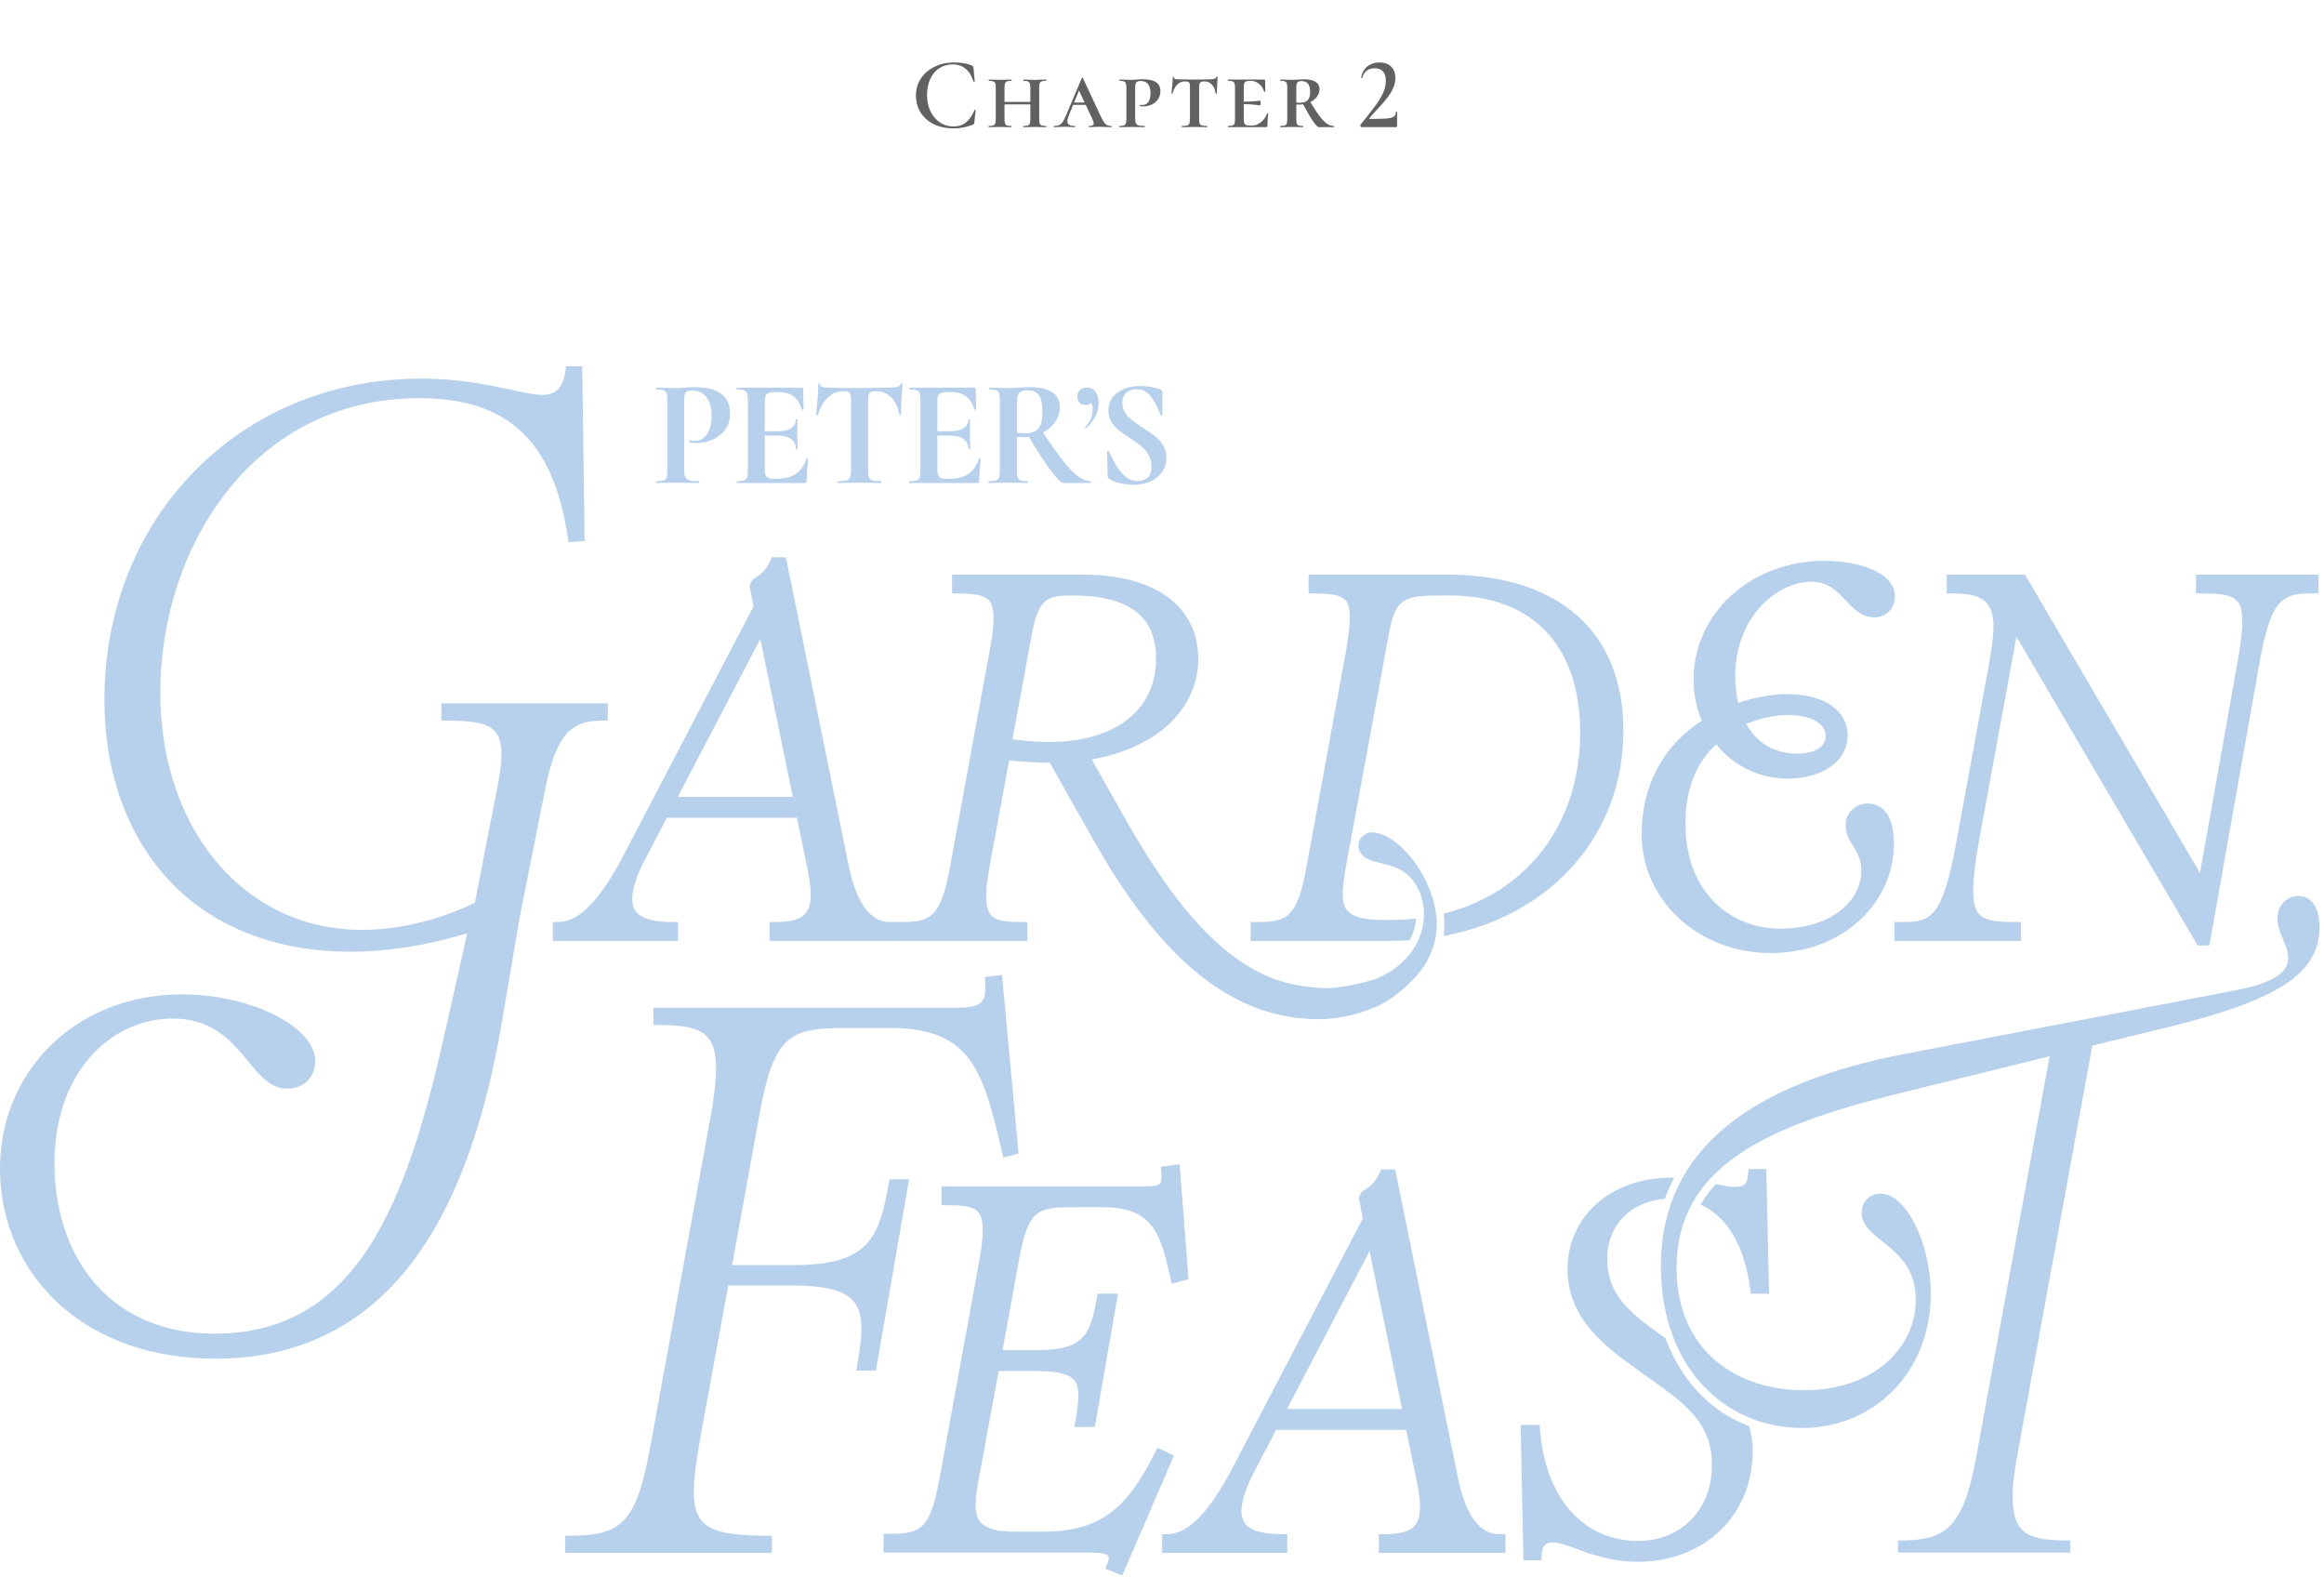 <svg width="457" height="310" viewBox="0 0 457 310" fill="none" xmlns="http://www.w3.org/2000/svg">
<path d="M187.578 12.28C189.058 12.28 190.252 12.487 191.158 12.9C191.265 12.953 191.332 13.007 191.358 13.06C191.385 13.1 191.412 13.2 191.438 13.36L191.678 16C191.678 16.04 191.645 16.067 191.578 16.08C191.512 16.093 191.465 16.073 191.438 16.02C191.092 14.927 190.572 14.093 189.878 13.52C189.198 12.947 188.352 12.66 187.338 12.66C186.365 12.66 185.492 12.907 184.718 13.4C183.958 13.88 183.365 14.58 182.938 15.5C182.512 16.407 182.298 17.467 182.298 18.68C182.298 19.88 182.525 20.953 182.978 21.9C183.432 22.833 184.052 23.56 184.838 24.08C185.625 24.6 186.512 24.86 187.498 24.86C188.472 24.86 189.278 24.607 189.918 24.1C190.572 23.58 191.145 22.76 191.638 21.64C191.652 21.6 191.692 21.587 191.758 21.6C191.825 21.613 191.858 21.633 191.858 21.66L191.598 24.06C191.585 24.22 191.558 24.32 191.518 24.36C191.492 24.4 191.425 24.447 191.318 24.5C190.118 24.993 188.845 25.24 187.498 25.24C186.072 25.24 184.798 24.973 183.678 24.44C182.558 23.893 181.685 23.133 181.058 22.16C180.432 21.173 180.118 20.047 180.118 18.78C180.118 17.527 180.445 16.407 181.098 15.42C181.752 14.433 182.645 13.667 183.778 13.12C184.912 12.56 186.178 12.28 187.578 12.28ZM205.711 24.76C205.751 24.76 205.771 24.8 205.771 24.88C205.771 24.96 205.751 25 205.711 25C205.311 25 204.997 24.993 204.771 24.98L203.491 24.96L202.211 24.98C201.984 24.993 201.671 25 201.271 25C201.231 25 201.211 24.96 201.211 24.88C201.211 24.8 201.231 24.76 201.271 24.76C201.671 24.76 201.957 24.727 202.131 24.66C202.317 24.593 202.444 24.467 202.511 24.28C202.577 24.08 202.611 23.78 202.611 23.38V20.52H197.531V23.38C197.531 23.78 197.564 24.08 197.631 24.28C197.697 24.467 197.824 24.593 198.011 24.66C198.197 24.727 198.491 24.76 198.891 24.76C198.917 24.76 198.931 24.8 198.931 24.88C198.931 24.96 198.917 25 198.891 25C198.491 25 198.177 24.993 197.951 24.98L196.651 24.96L195.411 24.98C195.171 24.993 194.844 25 194.431 25C194.404 25 194.391 24.96 194.391 24.88C194.391 24.8 194.404 24.76 194.431 24.76C194.831 24.76 195.124 24.727 195.311 24.66C195.511 24.593 195.644 24.467 195.711 24.28C195.777 24.08 195.811 23.78 195.811 23.38V17.26C195.811 16.86 195.777 16.567 195.711 16.38C195.644 16.193 195.511 16.067 195.311 16C195.124 15.92 194.837 15.88 194.451 15.88C194.424 15.88 194.411 15.84 194.411 15.76C194.411 15.68 194.424 15.64 194.451 15.64L195.411 15.66C195.944 15.687 196.357 15.7 196.651 15.7C196.997 15.7 197.437 15.687 197.971 15.66L198.891 15.64C198.917 15.64 198.931 15.68 198.931 15.76C198.931 15.84 198.917 15.88 198.891 15.88C198.504 15.88 198.211 15.92 198.011 16C197.824 16.08 197.697 16.22 197.631 16.42C197.564 16.607 197.531 16.9 197.531 17.3V20.04H202.611V17.3C202.611 16.9 202.577 16.607 202.511 16.42C202.444 16.22 202.317 16.08 202.131 16C201.944 15.92 201.657 15.88 201.271 15.88C201.231 15.88 201.211 15.84 201.211 15.76C201.211 15.68 201.231 15.64 201.271 15.64L202.191 15.66C202.724 15.687 203.157 15.7 203.491 15.7C203.811 15.7 204.237 15.687 204.771 15.66L205.711 15.64C205.751 15.64 205.771 15.68 205.771 15.76C205.771 15.84 205.751 15.88 205.711 15.88C205.311 15.88 205.017 15.92 204.831 16C204.644 16.067 204.517 16.193 204.451 16.38C204.384 16.567 204.351 16.86 204.351 17.26V23.38C204.351 23.78 204.384 24.08 204.451 24.28C204.517 24.467 204.644 24.593 204.831 24.66C205.017 24.727 205.311 24.76 205.711 24.76ZM218.509 24.76C218.562 24.76 218.589 24.8 218.589 24.88C218.589 24.96 218.562 25 218.509 25C218.242 25 217.829 24.987 217.269 24.96C216.709 24.933 216.309 24.92 216.069 24.92C215.855 24.92 215.522 24.933 215.069 24.96C214.642 24.987 214.342 25 214.169 25C214.115 25 214.089 24.96 214.089 24.88C214.089 24.8 214.115 24.76 214.169 24.76C214.489 24.76 214.715 24.72 214.849 24.64C214.995 24.56 215.069 24.433 215.069 24.26C215.069 24.073 214.969 23.76 214.769 23.32L213.509 20.62H211.029L210.229 22.54C210.002 23.1 209.889 23.527 209.889 23.82C209.889 24.153 210.002 24.393 210.229 24.54C210.469 24.687 210.829 24.76 211.309 24.76C211.375 24.76 211.409 24.8 211.409 24.88C211.409 24.96 211.375 25 211.309 25C211.122 25 210.855 24.987 210.509 24.96C210.135 24.933 209.789 24.92 209.469 24.92C209.135 24.92 208.742 24.933 208.289 24.96C207.889 24.987 207.562 25 207.309 25C207.242 25 207.209 24.96 207.209 24.88C207.209 24.8 207.242 24.76 207.309 24.76C207.722 24.76 208.055 24.7 208.309 24.58C208.562 24.46 208.795 24.24 209.009 23.92C209.222 23.587 209.475 23.067 209.769 22.36L212.729 15.34C212.755 15.287 212.795 15.26 212.849 15.26C212.902 15.26 212.935 15.287 212.949 15.34L216.169 22.26C216.502 22.98 216.775 23.513 216.989 23.86C217.215 24.207 217.435 24.447 217.649 24.58C217.875 24.7 218.162 24.76 218.509 24.76ZM211.209 20.16H213.289L212.189 17.8L211.209 20.16ZM223.222 23.3C223.222 23.713 223.268 24.02 223.362 24.22C223.455 24.42 223.628 24.56 223.882 24.64C224.135 24.72 224.528 24.76 225.062 24.76C225.102 24.76 225.122 24.8 225.122 24.88C225.122 24.96 225.102 25 225.062 25C224.568 25 224.182 24.993 223.902 24.98L222.362 24.96L221.122 24.98C220.882 24.993 220.555 25 220.142 25C220.115 25 220.102 24.96 220.102 24.88C220.102 24.8 220.115 24.76 220.142 24.76C220.528 24.76 220.815 24.727 221.002 24.66C221.188 24.58 221.315 24.447 221.382 24.26C221.462 24.073 221.502 23.78 221.502 23.38V17.26C221.502 16.873 221.462 16.587 221.382 16.4C221.315 16.2 221.188 16.067 221.002 16C220.815 15.92 220.528 15.88 220.142 15.88C220.115 15.88 220.102 15.84 220.102 15.76C220.102 15.68 220.115 15.64 220.142 15.64L221.102 15.66C221.635 15.687 222.048 15.7 222.342 15.7C222.702 15.7 223.082 15.68 223.482 15.64C223.628 15.627 223.802 15.613 224.002 15.6C224.215 15.587 224.462 15.58 224.742 15.58C227.035 15.58 228.182 16.347 228.182 17.88C228.182 18.547 228.015 19.107 227.682 19.56C227.362 20.013 226.942 20.353 226.422 20.58C225.915 20.807 225.375 20.92 224.802 20.92C224.522 20.92 224.322 20.9 224.202 20.86C224.162 20.86 224.142 20.82 224.142 20.74C224.142 20.713 224.148 20.687 224.162 20.66C224.188 20.62 224.222 20.6 224.262 20.6C224.448 20.627 224.582 20.64 224.662 20.64C225.142 20.64 225.522 20.447 225.802 20.06C226.095 19.673 226.242 19.093 226.242 18.32C226.242 16.72 225.588 15.92 224.282 15.92C223.895 15.92 223.622 16.007 223.462 16.18C223.302 16.353 223.222 16.727 223.222 17.3V23.3ZM233.037 16C231.85 16 231.03 16.787 230.577 18.36C230.564 18.4 230.524 18.42 230.457 18.42C230.39 18.42 230.357 18.4 230.357 18.36C230.41 17.947 230.464 17.407 230.517 16.74C230.584 16.06 230.617 15.547 230.617 15.2C230.617 15.133 230.65 15.1 230.717 15.1C230.797 15.1 230.837 15.133 230.837 15.2C230.837 15.373 230.937 15.487 231.137 15.54C231.337 15.58 231.59 15.6 231.897 15.6C233.044 15.627 234.05 15.64 234.917 15.64L236.657 15.62C236.884 15.607 237.19 15.6 237.577 15.6C238.084 15.6 238.464 15.573 238.717 15.52C238.97 15.453 239.13 15.32 239.197 15.12C239.21 15.08 239.25 15.06 239.317 15.06C239.397 15.06 239.437 15.08 239.437 15.12C239.437 15.2 239.424 15.4 239.397 15.72C239.384 16.053 239.364 16.473 239.337 16.98C239.31 17.473 239.29 17.933 239.277 18.36C239.277 18.4 239.237 18.42 239.157 18.42C239.077 18.42 239.037 18.4 239.037 18.36C238.97 17.64 238.73 17.067 238.317 16.64C237.917 16.213 237.417 16 236.817 16C236.417 16 236.144 16.087 235.997 16.26C235.864 16.433 235.797 16.767 235.797 17.26V23.38C235.797 23.78 235.83 24.08 235.897 24.28C235.977 24.467 236.124 24.593 236.337 24.66C236.55 24.727 236.89 24.76 237.357 24.76C237.397 24.76 237.417 24.8 237.417 24.88C237.417 24.96 237.397 25 237.357 25C236.93 25 236.59 24.993 236.337 24.98L234.877 24.96L233.477 24.98C233.224 24.993 232.87 25 232.417 25C232.39 25 232.377 24.96 232.377 24.88C232.377 24.8 232.39 24.76 232.417 24.76C232.884 24.76 233.224 24.727 233.437 24.66C233.664 24.593 233.81 24.467 233.877 24.28C233.957 24.08 233.997 23.78 233.997 23.38V17.22C233.997 16.86 233.977 16.6 233.937 16.44C233.897 16.28 233.81 16.167 233.677 16.1C233.544 16.033 233.33 16 233.037 16ZM249.157 22.34C249.17 22.3 249.21 22.28 249.277 22.28C249.344 22.28 249.377 22.3 249.377 22.34C249.284 23.3 249.237 24.087 249.237 24.7C249.237 24.807 249.217 24.887 249.177 24.94C249.137 24.98 249.057 25 248.937 25H241.497C241.47 25 241.457 24.96 241.457 24.88C241.457 24.8 241.47 24.76 241.497 24.76C241.897 24.76 242.19 24.727 242.377 24.66C242.564 24.593 242.69 24.467 242.757 24.28C242.824 24.08 242.857 23.78 242.857 23.38V17.26C242.857 16.86 242.824 16.567 242.757 16.38C242.69 16.193 242.564 16.067 242.377 16C242.19 15.92 241.897 15.88 241.497 15.88C241.47 15.88 241.457 15.84 241.457 15.76C241.457 15.68 241.47 15.64 241.497 15.64H248.577C248.71 15.64 248.777 15.693 248.777 15.8L248.797 17.04C248.81 17.293 248.817 17.613 248.817 18C248.817 18.04 248.777 18.06 248.697 18.06C248.63 18.06 248.59 18.04 248.577 18C248.404 17.4 248.077 16.9 247.597 16.5C247.117 16.1 246.604 15.9 246.057 15.9H245.777C245.43 15.9 245.17 15.94 244.997 16.02C244.837 16.087 244.724 16.213 244.657 16.4C244.604 16.587 244.577 16.88 244.577 17.28V20C245.684 19.973 246.477 19.933 246.957 19.88C247.437 19.813 247.71 19.78 247.777 19.78C247.817 19.78 247.844 19.827 247.857 19.92C247.884 20.013 247.897 20.113 247.897 20.22C247.897 20.34 247.884 20.453 247.857 20.56C247.844 20.667 247.817 20.72 247.777 20.72C247.71 20.72 247.437 20.687 246.957 20.62C246.477 20.54 245.684 20.487 244.577 20.46V23.3C244.577 23.687 244.604 23.98 244.657 24.18C244.724 24.367 244.837 24.5 244.997 24.58C245.17 24.647 245.43 24.68 245.777 24.68H246.237C246.837 24.68 247.41 24.46 247.957 24.02C248.504 23.58 248.904 23.02 249.157 22.34ZM262.294 24.76C262.334 24.76 262.354 24.8 262.354 24.88C262.354 24.96 262.334 25 262.294 25H259.334C259.121 25 258.734 24.6 258.174 23.8C257.628 22.987 256.988 21.887 256.254 20.5C255.974 20.54 255.688 20.56 255.394 20.56C255.181 20.56 255.021 20.553 254.914 20.54V23.38C254.914 23.78 254.941 24.08 254.994 24.28C255.061 24.467 255.181 24.593 255.354 24.66C255.541 24.727 255.834 24.76 256.234 24.76C256.261 24.76 256.274 24.8 256.274 24.88C256.274 24.96 256.261 25 256.234 25C255.848 25 255.541 24.993 255.314 24.98L253.994 24.96L252.754 24.98C252.514 24.993 252.188 25 251.774 25C251.748 25 251.734 24.96 251.734 24.88C251.734 24.8 251.748 24.76 251.774 24.76C252.174 24.76 252.468 24.727 252.654 24.66C252.841 24.593 252.968 24.467 253.034 24.28C253.101 24.08 253.134 23.78 253.134 23.38V17.26C253.134 16.86 253.101 16.567 253.034 16.38C252.968 16.193 252.841 16.067 252.654 16C252.468 15.92 252.181 15.88 251.794 15.88C251.768 15.88 251.754 15.84 251.754 15.76C251.754 15.68 251.768 15.64 251.794 15.64L252.774 15.66C253.281 15.687 253.688 15.7 253.994 15.7C254.248 15.7 254.481 15.693 254.694 15.68C254.908 15.667 255.094 15.653 255.254 15.64C255.694 15.6 256.094 15.58 256.454 15.58C257.441 15.58 258.188 15.747 258.694 16.08C259.214 16.413 259.474 16.893 259.474 17.52C259.474 18.04 259.314 18.527 258.994 18.98C258.674 19.433 258.234 19.793 257.674 20.06C258.394 21.273 259.014 22.22 259.534 22.9C260.054 23.567 260.528 24.047 260.954 24.34C261.381 24.62 261.828 24.76 262.294 24.76ZM254.914 20.18C255.034 20.193 255.241 20.2 255.534 20.2C256.321 20.2 256.868 20.02 257.174 19.66C257.481 19.3 257.634 18.767 257.634 18.06C257.634 16.647 257.081 15.94 255.974 15.94C255.534 15.94 255.248 16.033 255.114 16.22C254.981 16.393 254.914 16.753 254.914 17.3V20.18ZM267.735 25C267.669 25 267.602 24.94 267.535 24.82C267.469 24.687 267.462 24.593 267.515 24.54L268.135 23.78C269.295 22.327 270.149 21.22 270.695 20.46C271.242 19.687 271.682 18.927 272.015 18.18C272.349 17.42 272.515 16.667 272.515 15.92C272.515 15.053 272.322 14.42 271.935 14.02C271.549 13.62 271.022 13.42 270.355 13.42C269.715 13.42 269.175 13.587 268.735 13.92C268.309 14.253 268.022 14.72 267.875 15.32C267.875 15.333 267.849 15.34 267.795 15.34C267.689 15.34 267.642 15.313 267.655 15.26C267.815 14.34 268.215 13.613 268.855 13.08C269.509 12.547 270.315 12.28 271.275 12.28C272.262 12.28 273.029 12.56 273.575 13.12C274.122 13.68 274.395 14.42 274.395 15.34C274.395 16.073 274.222 16.793 273.875 17.5C273.529 18.207 273.115 18.853 272.635 19.44C272.169 20.027 271.555 20.727 270.795 21.54C270.729 21.607 270.515 21.833 270.155 22.22C269.809 22.593 269.522 22.933 269.295 23.24C269.215 23.333 269.242 23.38 269.375 23.38C270.882 23.38 271.982 23.353 272.675 23.3C273.369 23.233 273.842 23.107 274.095 22.92C274.362 22.72 274.502 22.407 274.515 21.98C274.515 21.94 274.549 21.92 274.615 21.92C274.695 21.92 274.735 21.94 274.735 21.98V24.78C274.735 24.833 274.715 24.887 274.675 24.94C274.649 24.98 274.609 25 274.555 25H267.735Z" fill="#616161"/>
<g clip-path="url(#clip0_1048_683)">
<path d="M175.229 181.267C173.727 181.267 169.155 181.267 166.908 170.266L154.544 109.562H151.751L151.499 110.191C150.9 111.686 149.887 112.801 148.213 113.805L147.964 113.955L147.38 115.12L148.179 119.21L122.739 167.904C117.994 177.021 113.859 181.267 109.725 181.267H108.725V184.967H133.326V181.267H132.326C125.275 181.267 124.325 178.941 124.325 176.666C124.325 174.788 125.23 172.006 126.812 169.029L131.132 160.765H156.713L158.451 169.18C159.081 172.059 159.428 174.434 159.428 175.866C159.428 179.904 157.636 181.267 152.327 181.267H151.327V184.967H176.229V181.267L175.229 181.267ZM155.901 156.665H133.277L149.514 125.613L155.901 156.665Z" fill="#B7D0EB"/>
<path d="M367.226 157.965C365.112 157.965 362.926 159.574 362.926 162.266C362.926 163.901 363.675 165.141 364.398 166.34C365.199 167.665 366.026 169.034 366.026 171.166C366.026 176.832 360.495 182.567 349.925 182.567C341.015 182.567 331.424 176.089 331.424 161.865C331.424 155.266 333.458 150.043 337.474 146.324C340.923 150.622 345.984 153.065 351.525 153.065C358.473 153.065 363.325 149.569 363.325 144.564C363.325 139.644 358.654 136.464 351.425 136.464C348.517 136.464 345.14 137.065 341.81 138.167C341.421 136.546 341.225 134.801 341.225 132.964C341.225 120.827 349.878 114.362 356.125 114.362C359.51 114.362 361.296 116.264 363.022 118.104C364.527 119.706 366.083 121.363 368.526 121.363C370.94 121.363 372.626 119.677 372.626 117.263C372.626 112.453 365.421 110.262 358.726 110.262C344.313 110.262 333.023 120.542 333.023 133.664C333.023 136.458 333.57 139.151 334.651 141.68C327.016 146.612 322.823 154.492 322.823 163.966C322.823 177.088 334.025 187.367 348.325 187.367C361.84 187.367 372.426 177.923 372.426 165.866C372.426 158.992 369.168 157.965 367.226 157.965ZM343.39 142.342C346.074 141.191 348.929 140.564 351.525 140.564C356.706 140.564 359.025 142.624 359.025 144.665C359.025 146.823 356.879 148.165 353.425 148.165C349.014 148.165 345.485 146.106 343.39 142.342Z" fill="#B7D0EB"/>
<path d="M431.826 112.962V116.663H432.826C439.2 116.663 440.927 117.347 440.927 122.163C440.927 124.089 440.638 126.615 440.042 129.888L432.616 171.622L398.196 112.962H382.823V116.663H383.823C389.142 116.663 392.023 117.714 392.023 123.263C392.023 124.205 391.87 126.224 391.141 130.483L384.64 165.884C381.788 181.267 379.368 181.267 373.522 181.267H372.522V184.967H397.424V181.267H396.424C389.813 181.267 388.023 180.495 388.023 175.066C388.023 172.969 388.383 169.714 389.007 166.147L396.522 125.187L432.154 185.867H434.464L444.312 130.336C446.62 117.187 449.084 116.663 454.928 116.663H455.928V112.962L431.826 112.962Z" fill="#B7D0EB"/>
<path d="M197.041 191.678L193.662 192.076L193.698 192.465C193.921 194.838 193.715 196.18 193.011 196.953C192.264 197.773 190.861 198.107 188.169 198.107H128.491V201.492H128.892C137.682 201.492 140.802 202.786 140.802 210.059C140.802 212.625 140.407 215.982 139.594 220.322L127.89 284.311C125.079 299.844 122.062 301.917 111.563 301.917H111.163V305.302H151.786V301.917H151.386C140.352 301.917 136.435 300.624 136.435 293.351C136.435 291.315 136.666 288.634 137.797 282.175L143.207 252.713H155.338C162.288 252.713 166.037 253.653 167.874 255.855C169.929 258.32 169.648 262.527 168.472 268.959L168.386 269.432H172.242L178.765 231.849H174.911L174.854 232.183C172.87 243.934 170.576 248.72 155.642 248.72H143.962L149.348 219.096C152.266 202.823 155.673 202.099 167.042 202.099H175.097C191.344 202.099 193.425 211.004 197.202 227.172L197.296 227.575L200.302 226.774L197.041 191.678Z" fill="#B7D0EB"/>
<path d="M227.158 285.488C221.285 297.332 215.816 301.134 204.653 301.134H199.952C193.143 301.134 191.852 299.235 191.852 295.733C191.852 294.449 192.124 292.473 192.735 289.314L196.384 269.531H203.553C207.826 269.531 210.195 270.087 211.234 271.334C212.396 272.728 212.186 275.436 211.47 279.353L211.254 280.532H215.295L219.842 254.331H215.808L215.667 255.164C214.408 262.616 213.056 265.432 203.753 265.432H197.15L200.337 247.907C202.164 237.717 203.956 237.329 211.253 237.329H216.854C226.992 237.329 228.26 242.908 230.179 251.353L230.409 252.365L233.716 251.482L231.971 228.914L228.268 229.351L228.358 230.323C228.48 231.621 228.396 232.38 228.096 232.711C227.773 233.064 226.934 233.229 225.454 233.229H185.151V236.93H186.151C191.652 236.93 193.252 237.573 193.252 241.83C193.252 243.471 192.996 245.635 192.469 248.45L184.767 290.556C182.889 301.033 180.865 301.533 174.751 301.533H173.751V305.233H214.653C217.124 305.233 217.777 305.666 217.947 305.923C218.118 306.183 218.042 306.721 217.734 307.44L217.33 308.382L220.687 309.724L230.856 286.138L227.592 284.613L227.158 285.488Z" fill="#B7D0EB"/>
<path d="M344.159 253.455L344.269 254.33H347.874L347.329 229.829H343.838L343.755 230.739C343.576 232.714 343.193 233.329 341.151 233.329C340.041 233.329 338.81 233.079 337.423 232.769C336.273 234.023 335.264 235.368 334.41 236.815C339.632 239.168 343.087 244.949 344.159 253.455Z" fill="#B7D0EB"/>
<path d="M327.504 263.096L326.832 262.618C320.123 257.825 316.05 254.412 316.05 247.431C316.05 240.891 320.642 236.211 327.367 235.683C327.894 234.258 328.514 232.88 329.224 231.544C329 231.539 328.78 231.529 328.55 231.529C316.787 231.529 308.249 239.1 308.249 249.53C308.249 258.75 314.88 264.227 321.667 269.044L326.266 272.342C332.15 276.588 336.651 280.431 336.651 287.933C336.651 296.765 330.647 302.934 322.05 302.934C311.333 302.934 303.796 294.348 302.846 281.061L302.779 280.132H299.028L299.569 306.733H303.117L303.148 305.767C303.224 303.521 304.363 303.233 305.349 303.233C306.51 303.233 308.09 303.809 309.92 304.474C313.056 305.614 316.959 307.034 322.05 307.034C335.146 307.034 344.651 297.907 344.651 285.332C344.651 283.556 344.411 281.925 343.974 280.393C336.362 277.508 330.557 271.377 327.504 263.096Z" fill="#B7D0EB"/>
<path d="M326.607 248.954C326.607 225.294 345.368 212.834 374.347 207.234L439.167 194.774C448.267 193.094 449.947 190.574 449.947 188.334C449.947 185.674 447.847 183.435 447.847 180.634C447.847 177.834 449.808 176.154 451.907 176.154C454.147 176.154 456.106 177.834 456.106 182.314C456.106 191.694 447.287 196.734 426.427 201.914L411.447 205.554L397.027 284.233C396.048 289.554 395.767 291.934 395.767 294.174C395.767 301.874 399.128 302.854 407.107 302.854V305.233H373.228V302.854C382.048 302.854 385.968 301.174 388.628 286.334L403.048 207.654L375.188 214.514C350.548 220.534 329.688 227.814 329.688 249.234C329.688 265.614 341.587 273.313 354.747 273.313C368.468 273.313 376.728 264.914 376.728 255.534C376.728 244.754 366.087 244.054 366.087 238.454C366.087 236.214 367.628 234.674 369.868 234.674C374.768 234.674 379.667 244.334 379.667 254.414C379.667 269.674 368.607 280.733 354.327 280.733C339.348 280.733 326.607 268.974 326.607 248.954Z" fill="#B7D0EB"/>
<path d="M86.798 138.27V141.66H87.198C92.595 141.66 95.816 142.006 97.386 143.833C98.646 145.3 98.917 147.865 98.262 152.156C98.172 152.82 98.043 153.513 97.905 154.253L93.383 177.47L93.381 177.471C90.123 179.076 81.43 182.81 71.088 182.81C61.77 182.81 53.235 179.561 46.404 173.412C43.527 170.831 40.995 167.763 38.88 164.292C34.063 156.405 31.518 146.653 31.518 136.09C31.518 108.065 49.382 78.28 82.487 78.28C99.829 78.28 108.818 86.693 111.635 105.57C111.673 105.785 111.702 105.989 111.731 106.205L111.782 106.574L114.963 106.364L114.492 72H111.31L111.27 72.356C110.865 76.053 109.486 77.63 106.658 77.63C105.11 77.63 103.085 77.192 100.519 76.637C96.231 75.71 90.357 74.44 82.788 74.44C47.294 74.44 20.527 101.597 20.527 137.61C20.527 148.597 23.232 158.664 28.35 166.723C30.549 170.205 33.205 173.32 36.245 175.981C44.584 183.255 55.844 187.1 68.808 187.1C76.186 187.1 83.74 185.916 91.877 183.481L88.007 200.703C80.862 232.767 72.059 261.596 43.2 262.18C33.126 262.42 24.749 259.095 18.979 252.657C13.837 246.919 10.902 238.773 10.718 229.722C10.334 210.69 21.892 200.49 33.506 200.25C41.715 200.079 45.455 204.62 48.775 208.622C51.207 211.551 53.266 214.089 56.636 214.01C58.215 213.978 59.564 213.425 60.539 212.411C61.512 211.397 62.01 210.028 61.978 208.452C61.913 205.153 58.796 201.799 53.426 199.248C48.114 196.726 41.392 195.36 34.91 195.49C24.999 195.689 16.003 199.388 9.578 205.904C3.215 212.358 -0.185 221.093 0.008 230.498C0.217 240.689 4.434 249.961 11.882 256.605C19.594 263.486 30.113 267.103 42.368 267.103C42.799 267.103 43.231 267.099 43.666 267.09C58.912 266.781 71.33 260.627 80.574 248.799C88.982 238.04 95.027 222.224 98.542 201.787L102.33 179.634L107.051 155.924C109.587 142.62 113.302 141.66 119.118 141.66H119.518V138.27L86.798 138.27Z" fill="#B7D0EB"/>
<path d="M284.426 112.962H257.324V116.663H258.324C264.164 116.663 265.425 117.497 265.425 121.363C265.425 122.639 265.219 125.099 264.642 128.184L256.941 170.286L256.94 170.29C255.068 180.735 252.904 181.267 246.924 181.267H245.924V184.967H273.426C274.708 184.967 275.968 184.914 277.216 184.834C277.401 184.485 277.574 184.129 277.722 183.762C278.139 182.726 278.389 181.651 278.477 180.579C276.835 180.762 275.154 180.867 273.426 180.867H272.125C265.35 180.867 264.024 179.033 264.024 175.866C264.024 174.829 264.256 172.422 264.908 169.047L273.108 124.645C274.394 117.67 275.967 117.063 283.426 117.063H285.026C301.359 117.063 310.728 126.904 310.728 144.064C310.728 162.087 300.11 175.58 283.901 179.613C284.105 181.26 284.067 182.726 283.881 184.007C304.874 180.076 319.229 164.32 319.229 143.665C319.229 124.153 306.543 112.962 284.426 112.962Z" fill="#B7D0EB"/>
<path d="M280.523 173.448C277.613 167.128 271.753 162.478 268.673 163.898C267.273 164.548 266.753 165.958 267.393 167.358C269.013 170.878 275.893 168.238 279.003 175.008C281.713 180.888 279.055 189.111 270.353 192.508C269.763 192.738 265.572 193.925 262.094 194.216C258.9 194.484 253.433 193.618 250.153 192.308C240.203 188.358 231.203 178.508 221.503 161.378L214.693 149.318C230.093 146.448 235.633 137.318 235.633 129.568C235.633 119.178 227.143 112.968 212.923 112.968H187.223V116.668H188.223C191.373 116.668 193.523 116.908 194.513 118.078C195.583 119.358 195.653 122.168 194.743 127.188L186.843 170.288V170.298C184.973 180.738 182.803 181.268 176.823 181.268H175.823V184.968H202.023V181.268H201.023C195.443 181.268 193.923 180.608 193.923 175.968C193.923 174.378 194.103 173.178 194.813 169.148L198.443 149.468C200.123 149.648 203.253 149.938 206.443 149.968L214.853 164.858C228.483 189.088 242.613 200.368 259.333 200.368C263.263 200.368 266.857 199.434 270.203 198.088C274.523 196.35 279.096 191.819 280.573 189.018C281.783 186.725 284.33 181.716 280.523 173.448ZM206.323 145.868C204.033 145.868 201.353 145.668 199.093 145.338L202.913 124.648C204.253 117.358 206.223 117.068 210.923 117.068C221.963 117.068 227.333 121.128 227.333 129.468C227.333 139.588 219.283 145.868 206.323 145.868Z" fill="#B7D0EB"/>
<path d="M295.037 301.602C293.535 301.602 288.964 301.602 286.717 290.602L274.353 229.898H271.559L271.308 230.526C270.709 232.021 269.696 233.136 268.021 234.141L267.771 234.29L267.188 235.455L267.987 239.546L242.547 288.24C237.803 297.356 233.667 301.602 229.533 301.602H228.533V305.302H253.135V301.602H252.135C245.084 301.602 244.134 299.277 244.134 297.002C244.134 295.123 245.039 292.341 246.621 289.365L250.94 281.101H276.521L278.259 289.515C278.889 292.396 279.236 294.771 279.236 296.202C279.236 300.239 277.445 301.602 272.136 301.602H271.136V305.302H296.037V301.602L295.037 301.602ZM275.709 277H253.086L269.322 245.949L275.709 277Z" fill="#B7D0EB"/>
<path d="M134.761 93.801C134.9 94.091 135.165 94.296 135.556 94.416C135.945 94.536 136.57 94.596 137.431 94.596C137.49 94.596 137.521 94.656 137.521 94.776C137.521 94.896 137.49 94.956 137.431 94.956C136.61 94.956 135.97 94.946 135.511 94.926L132.9 94.896L130.71 94.926C130.31 94.946 129.77 94.956 129.09 94.956C129.03 94.956 129 94.896 129 94.776C129 94.656 129.03 94.596 129.09 94.596C129.73 94.596 130.195 94.546 130.485 94.446C130.775 94.346 130.97 94.151 131.07 93.861C131.17 93.571 131.221 93.126 131.221 92.526V78.636C131.221 78.036 131.17 77.596 131.07 77.316C130.97 77.036 130.771 76.841 130.471 76.731C130.17 76.622 129.71 76.566 129.09 76.566C129.03 76.566 129 76.506 129 76.386C129 76.266 129.03 76.206 129.09 76.206L130.681 76.236C131.6 76.276 132.33 76.296 132.87 76.296C133.351 76.296 133.92 76.266 134.58 76.206C134.84 76.186 135.17 76.166 135.57 76.146C135.97 76.126 136.43 76.116 136.95 76.116C138.99 76.116 140.6 76.541 141.78 77.391C142.96 78.241 143.551 79.556 143.551 81.336C143.551 82.576 143.23 83.626 142.59 84.486C141.95 85.346 141.125 85.997 140.115 86.436C139.105 86.876 138.07 87.096 137.011 87.096C136.471 87.096 136 87.046 135.601 86.946C135.56 86.946 135.54 86.897 135.54 86.796C135.54 86.736 135.556 86.676 135.585 86.616C135.615 86.556 135.65 86.536 135.69 86.556C135.99 86.636 136.33 86.676 136.71 86.676C137.63 86.676 138.395 86.246 139.005 85.386C139.615 84.526 139.92 83.306 139.92 81.726C139.92 80.147 139.585 78.926 138.915 78.066C138.245 77.207 137.27 76.776 135.99 76.776C135.43 76.776 135.05 76.906 134.851 77.166C134.65 77.426 134.551 77.936 134.551 78.696V92.406C134.551 93.046 134.62 93.511 134.761 93.801Z" fill="#B7D0EB"/>
<path d="M158.7 90.126C158.76 90.126 158.815 90.141 158.865 90.171C158.915 90.201 158.94 90.227 158.94 90.246C158.74 91.806 158.641 93.227 158.641 94.506C158.641 94.666 158.61 94.781 158.55 94.851C158.49 94.921 158.37 94.956 158.19 94.956H144.931C144.87 94.956 144.84 94.896 144.84 94.776C144.84 94.656 144.87 94.596 144.931 94.596C145.57 94.596 146.035 94.546 146.325 94.446C146.615 94.346 146.81 94.151 146.91 93.861C147.01 93.571 147.061 93.126 147.061 92.526V78.636C147.061 78.036 147.01 77.596 146.91 77.316C146.81 77.036 146.61 76.841 146.311 76.731C146.01 76.622 145.55 76.566 144.931 76.566C144.87 76.566 144.84 76.506 144.84 76.386C144.84 76.266 144.87 76.206 144.931 76.206H157.65C157.85 76.206 157.95 76.296 157.95 76.476L158.01 80.466C158.01 80.506 157.955 80.536 157.845 80.556C157.735 80.576 157.67 80.556 157.65 80.496C157.33 79.336 156.79 78.476 156.03 77.916C155.27 77.356 154.27 77.076 153.03 77.076H152.13C151.53 77.076 151.09 77.207 150.811 77.466C150.53 77.726 150.391 78.126 150.391 78.666V84.786H152.88C154.04 84.786 154.93 84.586 155.55 84.186C156.17 83.786 156.48 83.226 156.48 82.506C156.48 82.446 156.535 82.416 156.645 82.416C156.755 82.416 156.811 82.446 156.811 82.506L156.78 85.206L156.811 86.646C156.85 87.326 156.87 87.866 156.87 88.266C156.87 88.306 156.811 88.326 156.69 88.326C156.57 88.326 156.51 88.306 156.51 88.266C156.51 87.446 156.195 86.801 155.565 86.331C154.936 85.861 154.03 85.626 152.851 85.626H150.391V92.406C150.391 92.986 150.5 93.416 150.72 93.696C150.94 93.977 151.29 94.116 151.77 94.116H152.76C154.32 94.116 155.57 93.796 156.51 93.156C157.45 92.516 158.14 91.526 158.58 90.186C158.58 90.146 158.62 90.126 158.7 90.126Z" fill="#B7D0EB"/>
<path d="M160.83 81.546C160.81 81.606 160.75 81.631 160.649 81.621C160.55 81.611 160.5 81.576 160.5 81.516C160.579 80.716 160.67 79.681 160.77 78.411C160.87 77.141 160.92 76.186 160.92 75.546C160.92 75.446 160.975 75.396 161.085 75.396C161.194 75.396 161.25 75.446 161.25 75.546C161.25 75.986 161.819 76.206 162.96 76.206C164.68 76.266 166.689 76.296 168.99 76.296C170.17 76.296 171.42 76.276 172.74 76.236L174.78 76.206C175.54 76.206 176.095 76.156 176.444 76.056C176.795 75.956 177.02 75.756 177.12 75.456C177.14 75.376 177.205 75.336 177.314 75.336C177.425 75.336 177.479 75.376 177.479 75.456C177.42 76.056 177.354 77.016 177.285 78.336C177.215 79.656 177.18 80.716 177.18 81.516C177.18 81.576 177.13 81.606 177.03 81.606C176.93 81.606 176.869 81.576 176.85 81.516C176.55 79.976 175.989 78.821 175.17 78.051C174.35 77.281 173.34 76.896 172.14 76.896C171.56 76.896 171.175 77.021 170.984 77.271C170.795 77.522 170.7 77.996 170.7 78.696V92.526C170.7 93.146 170.76 93.596 170.88 93.876C171 94.156 171.229 94.346 171.569 94.446C171.909 94.546 172.449 94.596 173.189 94.596C173.25 94.596 173.28 94.656 173.28 94.776C173.28 94.896 173.25 94.956 173.189 94.956C172.47 94.956 171.899 94.946 171.48 94.926L168.99 94.896L166.56 94.926C166.14 94.946 165.56 94.956 164.819 94.956C164.76 94.956 164.73 94.896 164.73 94.776C164.73 94.656 164.76 94.596 164.819 94.596C165.54 94.596 166.074 94.546 166.425 94.446C166.774 94.346 167.015 94.151 167.145 93.861C167.274 93.571 167.34 93.126 167.34 92.526V78.636C167.34 77.957 167.25 77.496 167.069 77.256C166.89 77.016 166.52 76.896 165.96 76.896C163.579 76.896 161.869 78.446 160.83 81.546Z" fill="#B7D0EB"/>
<path d="M192.63 90.126C192.689 90.126 192.745 90.141 192.795 90.171C192.845 90.201 192.87 90.227 192.87 90.246C192.67 91.806 192.57 93.227 192.57 94.506C192.57 94.666 192.54 94.781 192.48 94.851C192.42 94.921 192.3 94.956 192.12 94.956H178.86C178.8 94.956 178.77 94.896 178.77 94.776C178.77 94.656 178.8 94.596 178.86 94.596C179.5 94.596 179.965 94.546 180.255 94.446C180.545 94.346 180.739 94.151 180.84 93.861C180.939 93.571 180.99 93.126 180.99 92.526V78.636C180.99 78.036 180.939 77.596 180.84 77.316C180.739 77.036 180.54 76.841 180.24 76.731C179.939 76.622 179.479 76.566 178.86 76.566C178.8 76.566 178.77 76.506 178.77 76.386C178.77 76.266 178.8 76.206 178.86 76.206H191.58C191.779 76.206 191.88 76.296 191.88 76.476L191.939 80.466C191.939 80.506 191.885 80.536 191.774 80.556C191.665 80.576 191.6 80.556 191.58 80.496C191.26 79.336 190.72 78.476 189.96 77.916C189.199 77.356 188.2 77.076 186.96 77.076H186.06C185.46 77.076 185.02 77.207 184.74 77.466C184.46 77.726 184.32 78.126 184.32 78.666V84.786H186.81C187.97 84.786 188.859 84.586 189.479 84.186C190.1 83.786 190.41 83.226 190.41 82.506C190.41 82.446 190.465 82.416 190.575 82.416C190.685 82.416 190.74 82.446 190.74 82.506L190.71 85.206L190.74 86.646C190.779 87.326 190.8 87.866 190.8 88.266C190.8 88.306 190.74 88.326 190.62 88.326C190.5 88.326 190.439 88.306 190.439 88.266C190.439 87.446 190.125 86.801 189.495 86.331C188.865 85.861 187.96 85.626 186.78 85.626H184.32V92.406C184.32 92.986 184.43 93.416 184.649 93.696C184.87 93.977 185.22 94.116 185.7 94.116H186.689C188.25 94.116 189.5 93.796 190.439 93.156C191.38 92.516 192.069 91.526 192.51 90.186C192.51 90.146 192.55 90.126 192.63 90.126Z" fill="#B7D0EB"/>
<path d="M214.529 94.776C214.529 94.896 214.51 94.956 214.47 94.956H209.13C208.689 94.956 207.869 94.161 206.67 92.571C205.47 90.981 204.02 88.756 202.319 85.896C202.159 85.916 201.93 85.926 201.63 85.926C200.85 85.926 200.299 85.916 199.979 85.896V92.526C199.979 93.146 200.029 93.596 200.13 93.876C200.229 94.156 200.425 94.346 200.715 94.446C201.004 94.546 201.469 94.596 202.109 94.596C202.149 94.596 202.17 94.656 202.17 94.776C202.17 94.896 202.149 94.956 202.109 94.956C201.449 94.956 200.929 94.946 200.55 94.926L198.27 94.896L196.079 94.926C195.679 94.946 195.14 94.956 194.46 94.956C194.399 94.956 194.369 94.896 194.369 94.776C194.369 94.656 194.399 94.596 194.46 94.596C195.1 94.596 195.564 94.546 195.854 94.446C196.145 94.346 196.345 94.151 196.454 93.861C196.564 93.571 196.619 93.126 196.619 92.526V78.636C196.619 78.036 196.569 77.596 196.47 77.316C196.369 77.036 196.17 76.841 195.869 76.731C195.569 76.622 195.109 76.566 194.489 76.566C194.449 76.566 194.43 76.506 194.43 76.386C194.43 76.266 194.449 76.206 194.489 76.206L196.079 76.236C196.999 76.276 197.729 76.296 198.27 76.296C198.949 76.296 199.659 76.266 200.399 76.206C200.659 76.186 200.984 76.166 201.374 76.146C201.765 76.126 202.199 76.116 202.68 76.116C204.499 76.116 205.909 76.451 206.909 77.121C207.909 77.791 208.409 78.726 208.409 79.926C208.409 81.026 208.109 82.022 207.51 82.911C206.909 83.801 206.109 84.516 205.109 85.056C206.709 87.456 208.05 89.336 209.13 90.696C210.21 92.056 211.17 93.046 212.01 93.666C212.85 94.286 213.669 94.596 214.47 94.596C214.51 94.596 214.529 94.656 214.529 94.776ZM201.72 85.176C202.879 85.176 203.715 84.851 204.225 84.201C204.734 83.551 204.989 82.506 204.989 81.066C204.989 79.426 204.749 78.296 204.27 77.676C203.789 77.056 203.1 76.746 202.199 76.746C201.399 76.746 200.829 76.896 200.489 77.196C200.149 77.496 199.979 77.996 199.979 78.696V85.056C200.46 85.136 201.039 85.176 201.72 85.176Z" fill="#B7D0EB"/>
<path d="M215.443 77.016C215.834 77.556 216.028 78.326 216.028 79.326C216.028 80.226 215.828 81.061 215.429 81.831C215.028 82.601 214.429 83.376 213.629 84.156C213.608 84.176 213.578 84.186 213.539 84.186C213.479 84.186 213.429 84.156 213.389 84.096C213.349 84.036 213.349 83.986 213.389 83.946C214.368 82.946 214.858 81.767 214.858 80.406C214.858 79.846 214.759 79.436 214.559 79.176C214.379 79.476 214.009 79.626 213.449 79.626C212.969 79.626 212.583 79.471 212.294 79.161C212.004 78.851 211.858 78.446 211.858 77.946C211.858 77.406 212.033 76.981 212.384 76.671C212.733 76.361 213.209 76.206 213.809 76.206C214.509 76.206 215.054 76.476 215.443 77.016Z" fill="#B7D0EB"/>
<path d="M221.264 81.156C221.633 81.716 222.088 82.206 222.628 82.626C223.168 83.046 223.898 83.556 224.818 84.156C225.818 84.796 226.618 85.356 227.219 85.836C227.818 86.316 228.328 86.901 228.748 87.591C229.168 88.281 229.378 89.076 229.378 89.976C229.378 91.016 229.098 91.941 228.538 92.751C227.979 93.561 227.203 94.191 226.213 94.641C225.224 95.091 224.118 95.316 222.898 95.316C221.998 95.316 221.058 95.191 220.078 94.941C219.098 94.691 218.438 94.416 218.099 94.116C217.998 94.036 217.923 93.961 217.873 93.891C217.823 93.821 217.798 93.707 217.798 93.546L217.708 88.776V88.746C217.708 88.666 217.758 88.622 217.858 88.611C217.958 88.601 218.019 88.636 218.038 88.716C218.639 89.936 219.163 90.926 219.613 91.686C220.063 92.446 220.633 93.116 221.323 93.696C222.014 94.276 222.798 94.566 223.679 94.566C224.478 94.566 225.138 94.352 225.658 93.921C226.178 93.491 226.438 92.756 226.438 91.716C226.438 90.836 226.243 90.066 225.854 89.406C225.463 88.746 224.988 88.186 224.429 87.726C223.868 87.266 223.098 86.716 222.118 86.076C221.158 85.457 220.413 84.926 219.883 84.486C219.354 84.046 218.898 83.516 218.519 82.896C218.138 82.276 217.948 81.546 217.948 80.706C217.948 79.646 218.253 78.751 218.863 78.021C219.473 77.291 220.258 76.751 221.219 76.401C222.179 76.051 223.188 75.876 224.248 75.876C224.948 75.876 225.658 75.941 226.378 76.071C227.099 76.201 227.678 76.356 228.118 76.536C228.298 76.616 228.418 76.701 228.479 76.791C228.538 76.881 228.568 76.997 228.568 77.136V81.546C228.568 81.606 228.519 81.651 228.418 81.681C228.318 81.711 228.258 81.696 228.238 81.636L227.998 81.066C227.498 79.806 226.913 78.736 226.243 77.856C225.573 76.976 224.639 76.536 223.438 76.536C222.638 76.536 221.983 76.766 221.474 77.226C220.963 77.686 220.708 78.356 220.708 79.236C220.708 79.956 220.893 80.596 221.264 81.156Z" fill="#B7D0EB"/>
</g>
<defs>
<clipPath id="clip0_1048_683">
<rect width="456.106" height="237.724" fill="white" transform="translate(0 72)"/>
</clipPath>
</defs>
</svg>
